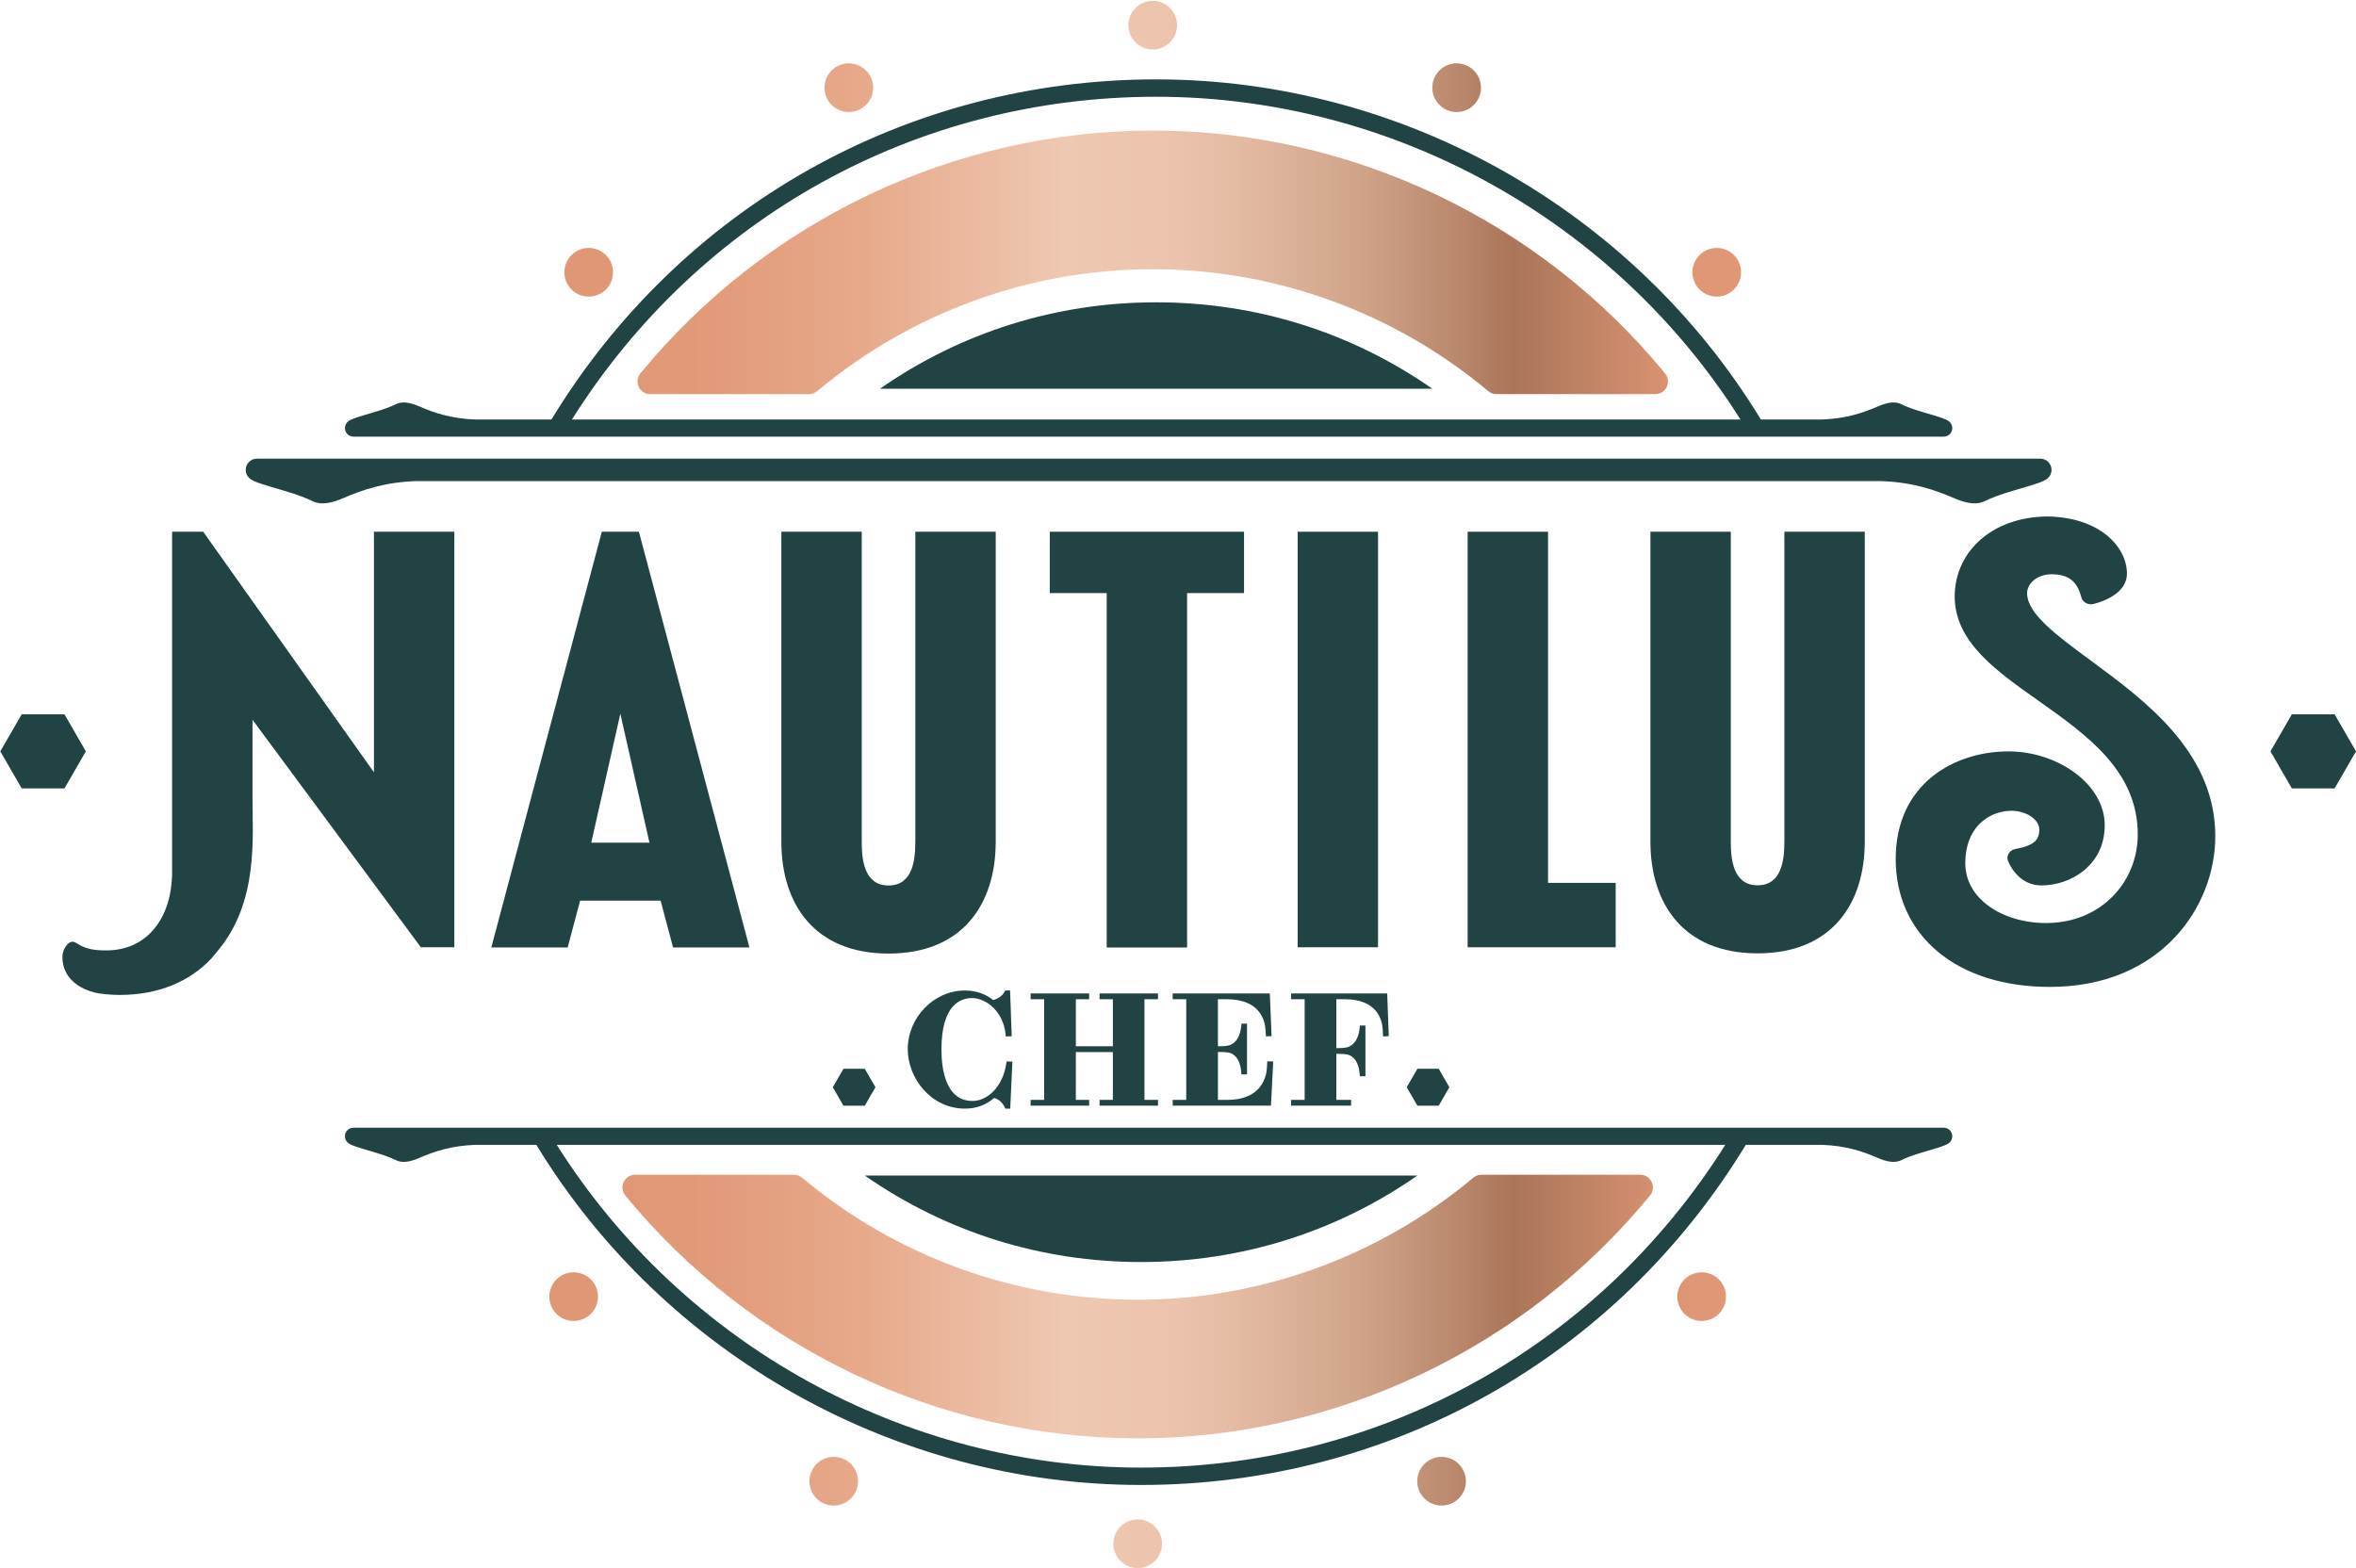<?xml version="1.0" encoding="UTF-8" standalone="no"?>
<svg xmlns="http://www.w3.org/2000/svg" xmlns:xlink="http://www.w3.org/1999/xlink" xmlns:serif="http://www.serif.com/" width="100%" height="100%" viewBox="0 0 2261 1505" version="1.1" xml:space="preserve" style="fill-rule:evenodd;clip-rule:evenodd;stroke-linejoin:round;stroke-miterlimit:2;">
    <g transform="matrix(1,0,0,1,0.3,-369.07)">
        <g id="Calque_5">
            <g>
                <g>
                    <g>
                        <path d="M61.57,1054.64L20.52,1054.64L0,1090.19L20.52,1125.74L61.57,1125.74L82.1,1090.19L61.57,1054.64Z" style="fill:rgb(33,67,67);fill-rule:nonzero;"></path>
                    </g>
                    <g>
                        <path d="M2199.13,1054.64L2240.18,1054.64L2260.7,1090.19L2240.18,1125.74L2199.13,1125.74L2178.6,1090.19L2199.13,1054.64Z" style="fill:rgb(33,67,67);fill-rule:nonzero;"></path>
                    </g>
                </g>
                <g>
                    <path d="M577.26,879.41L471.19,1278.44L544.48,1278.44L556.42,1233.51L633.69,1233.51L645.63,1278.44L718.92,1278.44L612.84,879.41L577.26,879.41ZM567.11,1177.87L595.04,1054.06L622.97,1177.87L567.11,1177.87Z" style="fill:rgb(33,67,67);fill-rule:nonzero;"></path>
                    <path d="M878.11,1176.92C878.11,1193.26 876.18,1218.93 852.4,1218.93C828.61,1218.93 826.69,1193.26 826.69,1176.92L826.69,879.41L749.55,879.41L749.55,1176.92C749.55,1236.44 781.05,1284.28 852.41,1284.28C923.77,1284.28 955.27,1236.43 955.27,1176.92L955.27,879.41L878.13,879.41L878.13,1176.92L878.11,1176.92Z" style="fill:rgb(33,67,67);fill-rule:nonzero;"></path>
                    <path d="M1007.15,938.28L1061.78,938.28L1061.78,1278.45L1138.93,1278.45L1138.93,938.28L1193.57,938.28L1193.57,879.41L1007.15,879.41L1007.15,938.28Z" style="fill:rgb(33,67,67);fill-rule:nonzero;"></path>
                    <g>
                        <g>
                            <g>
                                <path d="M1485.31,879.41L1408.17,879.41L1408.17,1278.24L1550.24,1278.24L1550.24,1216.42L1485.31,1216.42L1485.31,879.41Z" style="fill:rgb(33,67,67);fill-rule:nonzero;"></path>
                                <rect x="1245.04" y="879.41" width="77.14" height="398.82" style="fill:rgb(33,67,67);"></rect>
                                <path d="M1712.12,1176.76C1712.12,1193.09 1710.19,1218.75 1686.41,1218.75C1662.62,1218.75 1660.7,1193.09 1660.7,1176.76L1660.7,879.41L1583.56,879.41L1583.56,1176.76C1583.56,1236.24 1615.06,1284.06 1686.42,1284.06C1757.78,1284.06 1789.28,1236.24 1789.28,1176.76L1789.28,879.41L1712.14,879.41L1712.14,1176.76L1712.12,1176.76Z" style="fill:rgb(33,67,67);fill-rule:nonzero;"></path>
                                <path d="M2085.06,1071.01C2061.88,1044.11 2032.27,1022.29 2006.15,1003.04C1973.38,978.89 1945.07,958.03 1945.07,938.44C1945.07,933.84 1947.32,929.43 1951.4,926.03C1955.88,922.29 1962.04,920.23 1968.73,920.21C1984.86,920.41 1993.08,926.82 1997.11,942.33C1997.7,944.6 1999.24,946.55 2001.39,947.77C2003.54,948.99 2006.13,949.35 2008.58,948.8C2009.34,948.63 2016.24,947.01 2023.38,943.31C2037.62,935.94 2040.74,926.71 2040.86,920.25C2041.1,906.91 2034.27,893.45 2022.12,883.3C2012.47,875.24 1994.82,865.49 1965.49,864.77L1965.24,864.77C1938.51,864.77 1914.72,873.35 1898.24,888.93C1883.16,903.19 1875.12,922.51 1875.61,943.32C1875.85,953.58 1878.44,963.66 1883.3,973.26C1887.6,981.77 1893.66,990.02 1901.83,998.5C1916.52,1013.75 1935.59,1027.23 1955.78,1041.5C1979.18,1058.03 2003.37,1075.13 2021.54,1095.84C2031.14,1106.77 2038.18,1117.68 2043.08,1129.19C2048.59,1142.11 2051.26,1155.46 2051.26,1170.01C2051.26,1191.7 2043.23,1212.25 2028.66,1227.87C2021.3,1235.75 2012.56,1242.06 2002.68,1246.63C1992.23,1251.46 1980.72,1254.22 1968.46,1254.84C1943.49,1256.11 1919.19,1248.64 1903.46,1234.87C1891.87,1224.72 1885.74,1211.77 1885.74,1197.43C1885.74,1181.84 1890.44,1168.86 1899.32,1159.9C1906.76,1152.4 1916.91,1147.91 1927.89,1147.27C1936.56,1146.76 1945.45,1149.5 1951.11,1154.42C1953.69,1156.66 1956.77,1160.38 1956.77,1165.33C1956.77,1172.27 1954.07,1175.36 1952.04,1177.08C1948.49,1180.09 1942.39,1182.38 1933.92,1183.88C1931.22,1184.36 1928.87,1185.9 1927.49,1188.11C1926.11,1190.32 1925.84,1192.97 1926.75,1195.37C1926.97,1195.96 1929.05,1201.3 1933.59,1206.69C1940.3,1214.67 1948.99,1218.89 1958.73,1218.89C1973.3,1218.89 1988.01,1213.8 1999.08,1204.93C2008.42,1197.44 2019.56,1183.76 2019.56,1161.08C2019.56,1151.36 2016.82,1141.86 2011.41,1132.84C2006.41,1124.5 1999.38,1116.97 1990.51,1110.47C1972.98,1097.6 1949.93,1090.23 1927.29,1090.23C1914.24,1090.23 1901.5,1092.13 1889.41,1095.88C1876.2,1099.98 1864.42,1106.11 1854.41,1114.1C1843.33,1122.94 1834.69,1133.85 1828.72,1146.55C1822.24,1160.32 1818.96,1176.13 1818.96,1193.55C1818.96,1211.55 1822.48,1228.35 1829.41,1243.5C1836.3,1258.55 1846.42,1271.7 1859.51,1282.58C1886.01,1304.62 1923.18,1316.27 1967.01,1316.27C1992.42,1316.27 2015.89,1311.86 2036.77,1303.15C2055.94,1295.16 2072.69,1283.68 2086.55,1269.04C2111.4,1242.8 2125.65,1207.3 2125.65,1171.66C2125.66,1135.65 2112.38,1102.73 2085.06,1071.01Z" style="fill:rgb(33,67,67);fill-rule:nonzero;"></path>
                                <path d="M358.57,1110.31L194.7,879.41L164.87,879.41L164.87,1208.91C164.48,1218.21 163.3,1227.05 160.94,1234.94C158.12,1244.34 153.95,1252.61 148.52,1259.47C143.09,1266.33 136.41,1271.77 128.58,1275.49C120.75,1279.22 111.76,1281.23 101.74,1281.23C98.94,1281.23 96.31,1281.17 93.76,1280.98C91.21,1280.79 88.75,1280.46 86.31,1279.91C83.87,1279.36 81.44,1278.59 78.95,1277.51C76.47,1276.44 74.42,1274.84 71.53,1273.43C71.05,1273.2 69.96,1272.9 69.37,1272.91C68.8,1272.92 67.67,1273.1 67.2,1273.3C66.28,1273.68 65.39,1274.43 64.51,1275.33C63.63,1276.23 62.79,1277.33 62.06,1278.59C61.33,1279.86 60.71,1281.29 60.28,1282.85C59.84,1284.41 59.59,1286.09 59.59,1287.85C59.59,1293.47 60.92,1298.54 63.38,1302.98C65.83,1307.42 69.4,1311.24 73.88,1314.35C78.36,1317.46 83.74,1319.87 89.81,1321.5C95.88,1323.13 107.07,1323.99 114.31,1323.99C133.23,1323.99 150.15,1320.71 164.88,1314.72C179.62,1308.73 192.17,1300.03 202.36,1289.18C203.49,1287.97 204.49,1286.64 205.57,1285.37C206.49,1284.35 207.31,1283.31 208.18,1282.28C208.76,1281.55 209.37,1280.85 209.92,1280.11C247.59,1233.65 242.03,1173.26 242.03,1136.12L242.03,1059.88L403.6,1278.25L435.72,1278.25L435.72,879.41L358.58,879.41L358.58,1110.31L358.57,1110.31Z" style="fill:rgb(33,67,67);fill-rule:nonzero;"></path>
                            </g>
                        </g>
                    </g>
                </g>
                <g>
                    <g>
                        <g>
                            <path d="M1109.24,659.22C1013.4,659.22 922.19,687.84 844.13,742.19L1374.34,742.19C1296.29,687.84 1205.07,659.22 1109.24,659.22" style="fill:rgb(33,67,67);fill-rule:nonzero;"></path>
                            <g>
                                <path d="M1957.75,809.28L246.26,809.28C240.32,809.28 235.5,814.1 235.5,820.04C235.5,823.63 237.26,826.79 239.96,828.75C240.01,828.79 240.06,828.83 240.12,828.87C240.15,828.89 240.19,828.92 240.22,828.94C240.23,828.95 240.25,828.96 240.26,828.97C244.34,831.79 251.6,833.96 270.94,839.62C287.54,844.48 293.79,847.38 297.92,849.29C299.61,850.07 300.95,850.69 302.47,851.18C309.18,853.35 317.84,852.06 328.95,847.23C347.37,839.24 368.62,831.89 399.25,830.78L1804.76,830.78C1835.38,831.89 1856.64,839.23 1875.06,847.23C1886.17,852.05 1894.84,853.34 1901.54,851.18C1903.06,850.69 1904.39,850.07 1906.09,849.29C1910.22,847.38 1916.47,844.48 1933.07,839.62C1952.41,833.95 1959.67,831.79 1963.75,828.97C1963.76,828.96 1963.78,828.95 1963.79,828.94C1963.82,828.92 1963.86,828.89 1963.89,828.87C1963.95,828.83 1963.99,828.79 1964.05,828.75C1966.75,826.79 1968.51,823.63 1968.51,820.04C1968.51,814.1 1963.7,809.28 1957.75,809.28Z" style="fill:rgb(33,67,67);fill-rule:nonzero;"></path>
                                <path d="M338.94,788.15L1865.06,788.15C1869.6,788.15 1873.29,784.47 1873.29,779.92C1873.29,777.18 1871.94,774.76 1869.88,773.26C1869.84,773.23 1869.8,773.2 1869.76,773.17C1869.73,773.15 1869.71,773.13 1869.68,773.12C1869.67,773.11 1869.66,773.1 1869.65,773.1C1866.53,770.94 1860.98,769.29 1846.2,764.96C1833.51,761.24 1828.74,759.03 1825.58,757.57C1824.29,756.97 1823.26,756.5 1822.1,756.12C1816.97,754.46 1810.35,755.45 1801.86,759.14C1787.78,765.25 1771.53,770.86 1748.12,771.71L1689.59,771.71C1566.8,570.16 1345.3,445.26 1109.28,445.26C870.2,445.26 653.35,567.27 528.89,771.71L455.9,771.71C432.49,770.86 416.24,765.25 402.16,759.14C393.66,755.45 387.04,754.47 381.92,756.12C380.76,756.49 379.74,756.97 378.44,757.57C375.28,759.03 370.5,761.24 357.82,764.96C343.04,769.29 337.49,770.95 334.37,773.1C334.36,773.11 334.35,773.12 334.34,773.12C334.31,773.14 334.29,773.16 334.26,773.17C334.22,773.2 334.18,773.23 334.14,773.26C332.08,774.75 330.73,777.18 330.73,779.92C330.72,784.47 334.4,788.15 338.94,788.15ZM1109.27,461.93C1336.1,461.93 1549.22,580.18 1670,771.7L548.58,771.7C670.8,577.53 879.48,461.93 1109.27,461.93Z" style="fill:rgb(33,67,67);fill-rule:nonzero;"></path>
                            </g>
                        </g>
                        <g>
                            <path d="M1094.78,1580.33C1190.62,1580.33 1281.83,1551.71 1359.89,1497.36L829.67,1497.36C907.73,1551.72 998.94,1580.33 1094.78,1580.33" style="fill:rgb(33,67,67);fill-rule:nonzero;"></path>
                            <g>
                                <path d="M1865.07,1451.41L338.94,1451.41C334.4,1451.41 330.71,1455.09 330.71,1459.64C330.71,1462.38 332.06,1464.8 334.12,1466.3C334.16,1466.33 334.2,1466.36 334.24,1466.39C334.27,1466.41 334.29,1466.43 334.32,1466.44C334.33,1466.45 334.34,1466.46 334.35,1466.46C337.47,1468.62 343.02,1470.27 357.8,1474.6C370.49,1478.32 375.26,1480.53 378.42,1481.99C379.71,1482.59 380.74,1483.06 381.9,1483.44C387.03,1485.1 393.65,1484.11 402.14,1480.42C416.22,1474.31 432.47,1468.7 455.88,1467.85L514.41,1467.85C637.2,1669.4 858.7,1794.3 1094.72,1794.3C1333.8,1794.3 1550.65,1672.29 1675.11,1467.85L1748.1,1467.85C1771.51,1468.7 1787.76,1474.31 1801.84,1480.42C1810.34,1484.11 1816.96,1485.09 1822.08,1483.44C1823.24,1483.07 1824.26,1482.59 1825.56,1481.99C1828.72,1480.53 1833.5,1478.32 1846.18,1474.6C1860.96,1470.27 1866.51,1468.61 1869.63,1466.46C1869.64,1466.45 1869.65,1466.44 1869.66,1466.44C1869.69,1466.42 1869.71,1466.4 1869.74,1466.39C1869.78,1466.36 1869.82,1466.33 1869.86,1466.3C1871.92,1464.81 1873.27,1462.38 1873.27,1459.64C1873.29,1455.09 1869.61,1451.41 1865.07,1451.41ZM1094.74,1777.63C867.91,1777.63 654.79,1659.38 534.01,1467.86L1655.43,1467.86C1533.21,1662.03 1324.53,1777.63 1094.74,1777.63Z" style="fill:rgb(33,67,67);fill-rule:nonzero;"></path>
                            </g>
                        </g>
                    </g>
                </g>
                <g>
                    <g>
                        <path d="M1359.94,1394.84L1380.4,1394.84L1390.63,1412.56L1380.4,1430.28L1359.94,1430.28L1349.71,1412.56L1359.94,1394.84Z" style="fill:rgb(33,67,67);fill-rule:nonzero;"></path>
                    </g>
                    <g>
                        <path d="M829.61,1394.84L809.15,1394.84L798.92,1412.56L809.15,1430.28L829.61,1430.28L839.84,1412.56L829.61,1394.84Z" style="fill:rgb(33,67,67);fill-rule:nonzero;"></path>
                    </g>
                </g>
                <g>
                    <path d="M965.53,1389.12C962.14,1413.16 946.6,1425.74 932.99,1425.74C907.06,1425.74 903.19,1394.78 903.19,1376.33C903.19,1333.4 921.52,1326.99 932.44,1326.99C946.57,1326.99 962.96,1340.53 964.81,1362.4L964.93,1363.82L970.64,1363.67L969.05,1319.72L964.3,1319.72L963.91,1320.63C962.21,1324.61 956.99,1327.9 952.83,1328.88C947.5,1324.59 938.59,1319.72 925.66,1319.72C895.95,1319.72 870.85,1345.55 870.85,1376.11C870.85,1403.63 892.94,1433.1 925.81,1433.1C936.56,1433.1 946.19,1429.55 953.73,1422.83C957.96,1423.84 962.13,1427.59 964.06,1432.18L964.45,1433.1L969.2,1433.1L971.28,1387.95L965.71,1387.8L965.53,1389.12Z" style="fill:rgb(33,67,67);fill-rule:nonzero;"></path>
                    <path d="M1054.94,1328.1L1067.7,1328.1L1067.7,1373.24L1032.16,1373.24L1032.16,1328.1L1044.92,1328.1L1044.92,1322.54L988.78,1322.54L988.78,1328.1L1001.78,1328.1L1001.78,1424.69L988.78,1424.69L988.78,1430.25L1044.92,1430.25L1044.92,1424.69L1032.16,1424.69L1032.16,1378.8L1067.7,1378.8L1067.7,1424.69L1054.94,1424.69L1054.94,1430.25L1111,1430.25L1111,1424.69L1098.01,1424.69L1098.01,1328.1L1111,1328.1L1111,1322.54L1054.94,1322.54L1054.94,1328.1Z" style="fill:rgb(33,67,67);fill-rule:nonzero;"></path>
                    <path d="M1215.5,1394.4C1215.07,1401.51 1211.05,1424.69 1177.53,1424.69L1168.51,1424.69L1168.51,1378.73L1170.44,1378.73C1172.14,1378.73 1176.37,1378.79 1179.01,1379.37C1185.93,1380.8 1190.29,1387.9 1190.97,1398.85L1191.06,1400.26L1196.44,1400.26L1196.44,1351.55L1191.07,1351.55L1190.97,1352.95C1190.23,1363.55 1185.79,1370.66 1178.77,1372.46C1176.03,1373.18 1171.69,1373.23 1170.43,1373.23L1168.5,1373.23L1168.5,1328.09L1176.89,1328.09C1208.87,1328.09 1213.61,1348.44 1214.16,1357.18L1214.56,1363.72L1220,1363.56L1218.32,1322.53L1125.11,1322.53L1125.11,1328.09L1138.11,1328.09L1138.11,1424.67L1125.11,1424.67L1125.11,1430.23L1219.4,1430.23L1221.58,1387.85L1215.88,1387.69L1215.5,1394.4Z" style="fill:rgb(33,67,67);fill-rule:nonzero;"></path>
                    <path d="M1330.96,1322.54L1238.75,1322.54L1238.75,1328.1L1251.75,1328.1L1251.75,1424.68L1238.75,1424.68L1238.75,1430.24L1296.3,1430.24L1296.3,1424.68L1282.13,1424.68L1282.13,1380.51L1284.06,1380.51C1287.76,1380.51 1290.69,1380.73 1292.54,1381.15C1299.63,1382.72 1303.91,1389.64 1304.6,1400.63L1304.69,1402.04L1310.07,1402.04L1310.07,1353.34L1304.7,1353.34L1304.6,1354.74C1303.86,1365.34 1299.42,1372.45 1292.4,1374.25C1289.66,1374.97 1285.32,1375.02 1284.06,1375.02L1282.13,1375.02L1282.13,1328.09L1290.21,1328.09C1321.68,1328.09 1326.16,1348.32 1326.63,1357.03L1327.03,1363.85L1332.47,1363.52L1330.96,1322.54Z" style="fill:rgb(33,67,67);fill-rule:nonzero;"></path>
                </g>
            </g>
        </g>
        <g id="texte">
            <path d="M1105.74,369.86L1105.97,369.86C1118.74,369.86 1129.16,380.15 1129.29,392.95C1129.42,405.83 1119.08,416.44 1106.21,416.57L1106,416.57C1093.2,416.57 1082.71,406.29 1082.58,393.48C1082.46,380.54 1092.8,370 1105.74,369.86M1397.4,429.88C1384.46,430.02 1374.12,440.56 1374.25,453.5C1374.38,466.31 1384.86,476.59 1397.67,476.59L1397.88,476.59C1410.76,476.46 1421.09,465.84 1420.96,452.97C1420.83,440.17 1410.41,429.88 1397.64,429.88L1397.4,429.88M1647.02,607.04C1634.08,607.18 1623.74,617.72 1623.87,630.66C1624,643.47 1634.48,653.75 1647.29,653.75L1647.5,653.75C1660.38,653.62 1670.71,643 1670.58,630.13C1670.45,617.33 1660.03,607.04 1647.26,607.04L1647.02,607.04M814.5,429.88L814.27,429.88C801.5,429.88 791.08,440.17 790.95,452.97C790.82,465.85 801.16,476.46 814.03,476.59L814.24,476.59C827.04,476.59 837.53,466.31 837.66,453.5C837.78,440.56 827.44,430.02 814.5,429.88M564.88,607.04L564.65,607.04C551.88,607.04 541.46,617.33 541.33,630.13C541.2,643.01 551.54,653.62 564.41,653.75L564.62,653.75C577.42,653.75 587.91,643.47 588.04,630.66C588.16,617.72 577.82,607.18 564.88,607.04M614.26,727.48C607.76,735.42 613.45,747.36 623.7,747.36L776.13,747.36C778.95,747.36 781.69,746.35 783.85,744.54C874.09,668.97 988.19,627.43 1105.95,627.43C1223.69,627.43 1337.8,668.97 1428.05,744.54C1430.22,746.35 1432.94,747.36 1435.77,747.36L1588.2,747.36C1598.45,747.36 1604.14,735.41 1597.64,727.48C1477.46,580.85 1296.41,494.36 1105.95,494.36C915.47,494.36 734.43,580.85 614.26,727.48M1091.7,1874.07C1104.64,1873.93 1114.98,1863.39 1114.85,1850.45C1114.72,1837.64 1104.24,1827.36 1091.43,1827.36L1091.22,1827.36C1078.34,1827.49 1068.01,1838.11 1068.14,1850.98C1068.27,1863.78 1078.69,1874.07 1091.46,1874.07L1091.7,1874.07M800.04,1814.05C812.98,1813.91 823.32,1803.37 823.19,1790.43C823.06,1777.62 812.58,1767.34 799.77,1767.34L799.56,1767.34C786.68,1767.47 776.35,1778.09 776.48,1790.96C776.61,1803.76 787.03,1814.05 799.8,1814.05L800.04,1814.05M550.42,1636.89C563.36,1636.75 573.7,1626.21 573.57,1613.27C573.44,1600.46 562.96,1590.18 550.15,1590.18L549.94,1590.18C537.06,1590.31 526.73,1600.93 526.86,1613.8C526.99,1626.6 537.41,1636.89 550.18,1636.89L550.42,1636.89M1382.94,1814.05L1383.17,1814.05C1395.94,1814.05 1406.36,1803.76 1406.49,1790.96C1406.62,1778.08 1396.28,1767.47 1383.41,1767.34L1383.2,1767.34C1370.4,1767.34 1359.91,1777.62 1359.78,1790.43C1359.66,1803.37 1370,1813.91 1382.94,1814.05M1632.56,1636.89L1632.79,1636.89C1645.56,1636.89 1655.98,1626.6 1656.11,1613.8C1656.24,1600.92 1645.9,1590.31 1633.03,1590.18L1632.82,1590.18C1620.02,1590.18 1609.53,1600.46 1609.4,1613.27C1609.28,1626.21 1619.62,1636.75 1632.56,1636.89M1583.18,1516.45C1589.68,1508.51 1583.99,1496.57 1573.74,1496.57L1421.31,1496.57C1418.49,1496.57 1415.75,1497.58 1413.59,1499.39C1323.35,1574.96 1209.25,1616.5 1091.49,1616.5C973.75,1616.5 859.64,1574.96 769.39,1499.39C767.22,1497.58 764.5,1496.57 761.67,1496.57L609.24,1496.57C598.99,1496.57 593.3,1508.52 599.8,1516.45C719.98,1663.08 901.03,1749.57 1091.49,1749.57C1281.97,1749.57 1463.01,1663.09 1583.18,1516.45" style="fill:url(#_Linear1);fill-rule:nonzero;"></path>
        </g>
    </g>
    <defs>
        <linearGradient id="_Linear1" x1="0" y1="0" x2="1" y2="0" gradientUnits="userSpaceOnUse" gradientTransform="matrix(1143.72,0,0,1143.72,526.861,1121.97)"><stop offset="0" style="stop-color:rgb(224,151,117);stop-opacity:1"></stop><stop offset="0.06" style="stop-color:rgb(224,151,117);stop-opacity:1"></stop><stop offset="0.15" style="stop-color:rgb(226,156,123);stop-opacity:1"></stop><stop offset="0.26" style="stop-color:rgb(230,169,138);stop-opacity:1"></stop><stop offset="0.38" style="stop-color:rgb(236,190,166);stop-opacity:1"></stop><stop offset="0.43" style="stop-color:rgb(239,200,178);stop-opacity:1"></stop><stop offset="0.52" style="stop-color:rgb(236,196,173);stop-opacity:1"></stop><stop offset="0.6" style="stop-color:rgb(224,182,158);stop-opacity:1"></stop><stop offset="0.69" style="stop-color:rgb(206,161,135);stop-opacity:1"></stop><stop offset="0.77" style="stop-color:rgb(183,133,106);stop-opacity:1"></stop><stop offset="0.81" style="stop-color:rgb(170,117,89);stop-opacity:1"></stop><stop offset="0.96" style="stop-color:rgb(224,151,117);stop-opacity:1"></stop><stop offset="1" style="stop-color:rgb(224,151,117);stop-opacity:1"></stop></linearGradient>
    </defs>
</svg>
